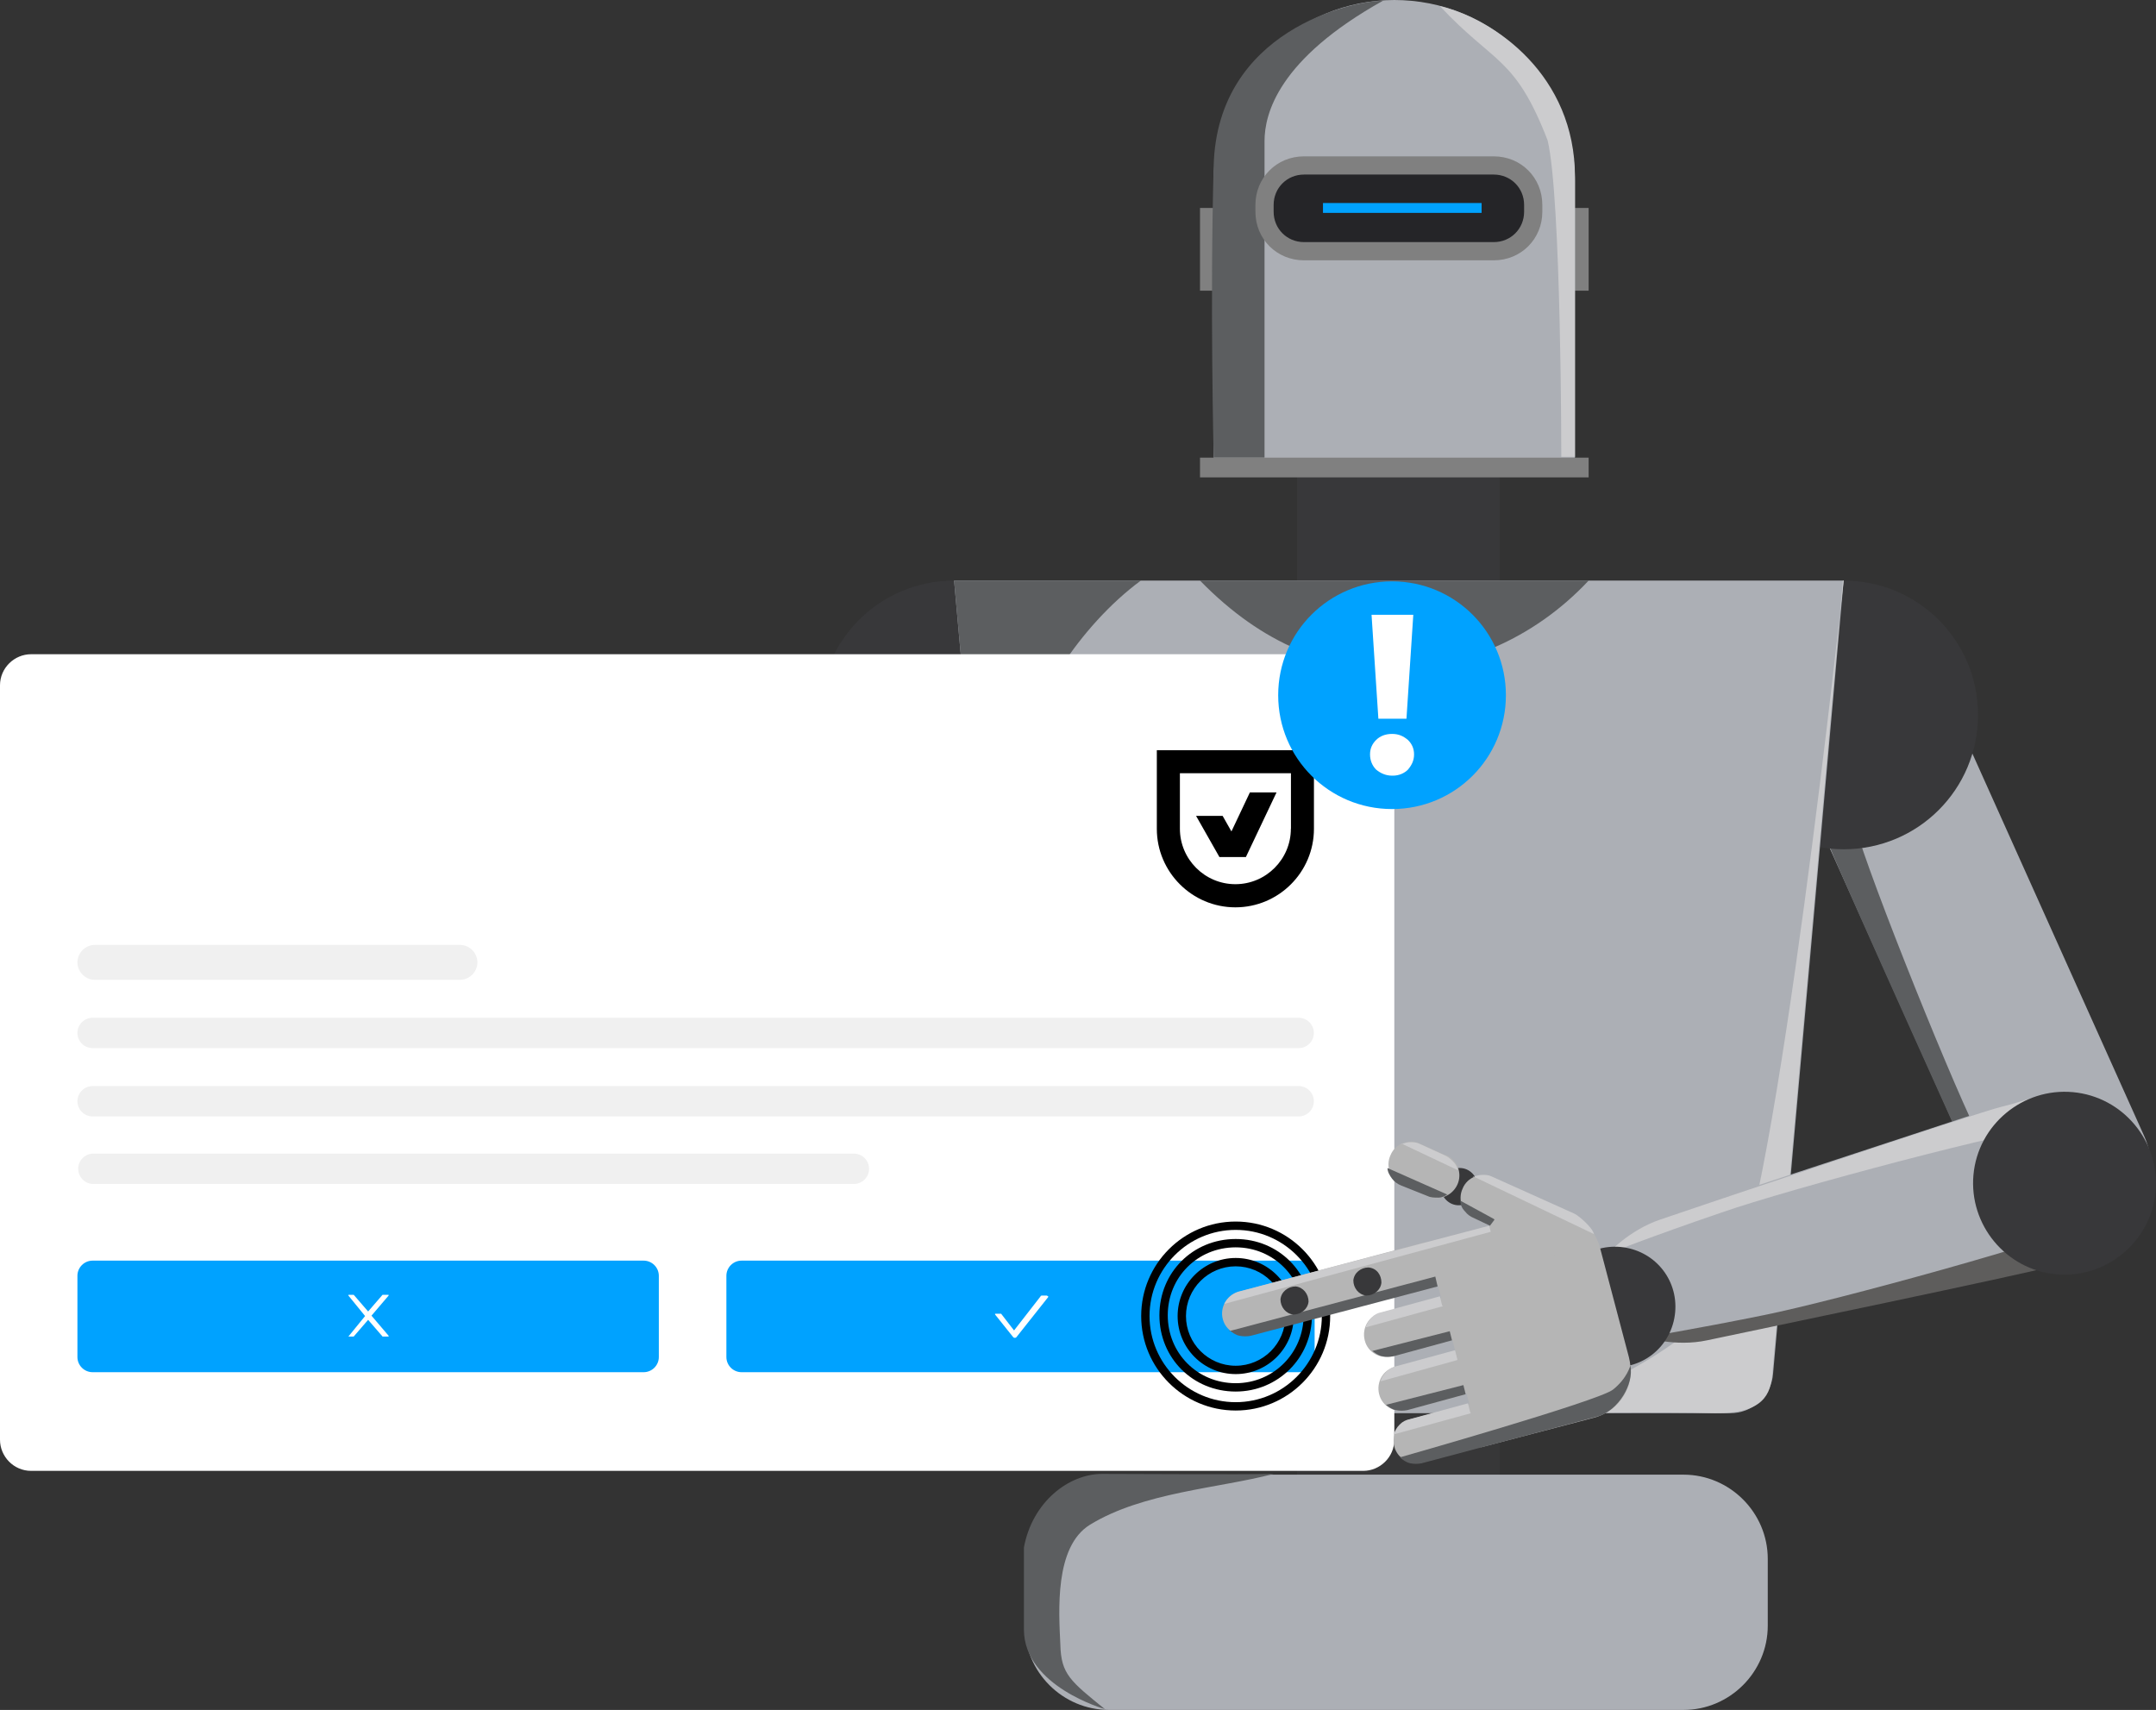 <?xml version="1.0" encoding="UTF-8"?>
<svg id="Layer_2" xmlns="http://www.w3.org/2000/svg" viewBox="0 0 284.05 225.3">
  <rect x="0" y="0" width="284.05" height="225.3" fill="#333333" stroke="none"/>
  <defs>
    <style>
      .cls-1 {
        fill: #00a2ff;
      }

      .cls-2 {
        fill: #5e5d5c;
      }

      .cls-3 {
        fill: #acafb5;
      }

      .cls-4 {
        fill: #38383a;
      }

      .cls-5 {
        fill: #fff;
      }

      .cls-6 {
        fill: #f0f0f0;
      }

      .cls-7 {
        fill: #5c5e60;
      }

      .cls-8 {
        fill: #252528;
      }

      .cls-9 {
        fill: #ccccce;
      }

      .cls-10 {
        fill: gray;
      }

      .cls-11 {
        fill: #373738;
      }

      .cls-12 {
        fill: #b5b5b5;
      }
    </style>
  </defs>
  <g id="Layer_1-2" data-name="Layer_1">
    <g>
      <g>
        <path class="cls-3" d="M238.8,106.7l23.4,52.1c2.5,5.6,9.1,8.1,14.7,5.6h0c5.6-2.5,8.1-9.1,5.6-14.7l-23.4-52.1c-2.5-5.6-9.1-8.1-14.7-5.6h0c-5.6,2.5-8.1,9.1-5.6,14.7Z"/>
        <path class="cls-7" d="M244.2,107.8c.5,3.8,12.1,32.9,16.3,41.5,4.2,8.7,7.1,14.2,7.1,14.2,0,0-4.3-2.3-6.1-6.2-1.8-3.9-18.9-41.8-20.3-45.4-1.4-3.6-1.3-1.6-.3-4,1-2.5,3.3,0,3.3,0v-.1Z"/>
        <path class="cls-12" d="M107.7,101.4l-20.3,53.4c-2.2,5.7.7,12.2,6.5,14.4h0c5.8,2.2,12.2-.7,14.4-6.4l20.3-53.4c2.2-5.7-.7-12.2-6.5-14.4h0c-5.8-2.2-12.2.7-14.4,6.4Z"/>
        <path class="cls-2" d="M113.8,100.2c-2.4,3-18.1,38-21.2,47.1-3.2,9.1-5,15.1-5,15.1,0,0-1.4-4.6,0-8.7,1.4-4.1,19.5-50.8,21.1-54.4,1.6-3.5,5,.9,5,.9h.1Z"/>
        <path class="cls-4" d="M242.9,111.9c9.8,0,17.7-7.9,17.7-17.7s-7.9-17.7-17.7-17.7-17.7,7.9-17.7,17.7,7.9,17.7,17.7,17.7Z"/>
        <path class="cls-4" d="M125.7,111.9c9.8,0,17.7-7.9,17.7-17.7s-7.9-17.7-17.7-17.7-17.7,7.9-17.7,17.7,7.9,17.7,17.7,17.7Z"/>
        <path class="cls-4" d="M197.6,57.7h-26.7v26.6h26.7v-26.6Z"/>
        <path class="cls-11" d="M197.6,170h-26.7v26.6h26.7v-26.6Z"/>
        <path class="cls-3" d="M227.9,186.2h-87c-1.4,0-2.8-.5-3.9-1.5s-1.7-2.3-1.9-3.7l-9.4-104.5h117.2l-9.3,104.5c-.1,1.4-.8,2.8-1.8,3.7-1.1,1-2.4,1.5-3.9,1.5h0Z"/>
        <path class="cls-3" d="M221.8,194.3h-75.7c-6.2,0-11.1,5-11.1,11.1v8.8c0,6.1,5,11.1,11.1,11.1h75.7c6.1,0,11.1-5,11.1-11.1v-8.8c0-6.1-5-11.1-11.1-11.1Z"/>
        <path class="cls-7" d="M158.1,76.5c8.4,8.6,17,11.6,25.6,11.6s18.2-3.7,25.6-11.6"/>
        <path class="cls-7" d="M150.3,76.5c-8,5.9-14.9,16.6-15.4,23.7-.5,7,.3,81.5.3,81.5l-9.5-105.2h24.6Z"/>
        <path class="cls-10" d="M209.3,27.4h-3.6v10.9h3.6v-10.9Z"/>
        <path class="cls-10" d="M161.7,27.4h-3.6v10.9h3.6v-10.9Z"/>
        <path class="cls-3" d="M183.7,0c3.1,0,6.2.6,9.1,1.8,2.9,1.2,5.5,3,7.7,5.2,2.2,2.2,4,4.8,5.2,7.7,1.2,2.9,1.8,6,1.8,9.1v39h-47.6V23.8c0-6.3,2.5-12.4,7-16.8,4.5-4.5,10.5-7,16.8-7Z"/>
        <path class="cls-7" d="M182.2.1c-13.8,7.7-15.6,14.9-15.6,18.5v41.7h-6.7s-.5-20.7,0-38.5S178.1.1,182.2.1h0Z"/>
        <path class="cls-9" d="M189.7.8c7.2,7.7,9.9,6.6,14.2,17.7,1.8,7.6,1.8,41.7,1.8,41.7h1.8V23.3c0-13.3-10.4-20.7-17.8-22.5Z"/>
        <g>
          <path class="cls-8" d="M196.8,21.8h-25c-2.9,0-5.2,2.3-5.2,5.2v.9c0,2.9,2.3,5.2,5.2,5.2h25c2.9,0,5.2-2.3,5.2-5.2v-.9c0-2.9-2.3-5.2-5.2-5.2Z"/>
          <path class="cls-10" d="M196.8,34.3h-25c-3.59,0-6.4-2.81-6.4-6.4v-.9c0-3.59,2.81-6.4,6.4-6.4h25c3.59,0,6.4,2.81,6.4,6.4v.9c0,3.59-2.81,6.4-6.4,6.4ZM171.8,23c-2.24,0-4,1.76-4,4v.9c0,2.24,1.76,4,4,4h25c2.24,0,4-1.76,4-4v-.9c0-2.24-1.76-4-4-4h-25Z"/>
        </g>
        <rect class="cls-1" x="174.3" y="26.75" width="20.9" height="1.3"/>
        <path class="cls-10" d="M209.3,60.3h-51.2v2.6h51.2v-2.6Z"/>
        <path class="cls-9" d="M242.9,76.5s-8.9,83.2-15,93.1c-6.1,9.9-25.8,16.6-25.8,16.6,0,0,17.3-.2,23.8,0,6.5.1,7.4-2.6,7.6-5.2l9.3-104.5h.1Z"/>
        <path class="cls-7" d="M145.7,225.3c-4.7-3.8-5.9-4.7-6-8.6-.2-4.4-.8-12.9,3.9-15.8,7-4.3,17-4.8,24.2-6.7-5,.1-17.6,0-22.6,0-4.4,0-9.2,3.7-10.3,9.7v10.8c0,7.5,10.7,10.5,10.7,10.5l.1.1Z"/>
      </g>
      <path class="cls-5" d="M179.6,86.2H4.1c-2.2,0-4.1,1.8-4.1,4.1v99.4c0,2.2,1.8,4.1,4.1,4.1h175.5c2.2,0,4.1-1.8,4.1-4.1v-99.4c0-2.2-1.8-4.1-4.1-4.1Z"/>
      <path class="cls-6" d="M60.6,124.5H12.5c-1.3,0-2.3,1.1-2.3,2.3s1,2.3,2.3,2.3h48.1c1.3,0,2.3-1.1,2.3-2.3s-1-2.3-2.3-2.3Z"/>
      <path class="cls-6" d="M171.1,134.1H12.2c-1.1,0-2,.9-2,2s.9,2,2,2h158.9c1.1,0,2-.9,2-2s-.9-2-2-2Z"/>
      <path class="cls-6" d="M171.1,143.1H12.2c-1.1,0-2,.9-2,2s.9,2,2,2h158.9c1.1,0,2-.9,2-2s-.9-2-2-2Z"/>
      <path class="cls-6" d="M112.5,152H12.3c-1.1,0-2,.9-2,2s.9,2,2,2h100.2c1.1,0,2-.9,2-2s-.9-2-2-2Z"/>
      <path class="cls-1" d="M84.8,166.1H12.2c-1.1,0-2,.9-2,2v10.7c0,1.1.9,2,2,2h72.6c1.1,0,2-.9,2-2v-10.7c0-1.1-.9-2-2-2Z"/>
      <path class="cls-5" d="M48.9,173.4l2.3-2.7v-.1h-.8l-1.9,2.2-1.9-2.2h-.7v.1l2.2,2.7-2.2,2.7h.7l1.9-2.2,1.9,2.2h.8v-.1l-2.3-2.7v.1Z"/>
      <path class="cls-1" d="M171.2,166.1h-73.5c-1.1,0-2,.9-2,2v10.7c0,1.1.9,2,2,2h73.5c1.1,0,2-.9,2-2v-10.7c0-1.1-.9-2-2-2Z"/>
      <path class="cls-5" d="M137.9,170.7h-.6s-.2,0-.2.1l-3.5,4.5-1.7-2.2h-.8v.1l2.4,3c.1.1.3.1.4,0l4.2-5.3v-.1l-.2-.1Z"/>
      <path d="M162.8,181.05c-4.22,0-7.65-3.43-7.65-7.65s3.43-7.65,7.65-7.65,7.65,3.43,7.65,7.65-3.43,7.65-7.65,7.65ZM162.8,166.85c-3.61,0-6.55,2.94-6.55,6.55s2.94,6.55,6.55,6.55,6.55-2.94,6.55-6.55-2.94-6.55-6.55-6.55Z"/>
      <path d="M162.8,183.35c-5.64,0-10.05-4.41-10.05-10.05s4.41-10.05,10.05-10.05,10.05,4.41,10.05,10.05-4.51,10.05-10.05,10.05ZM162.8,164.35c-5.02,0-8.95,3.93-8.95,8.95s3.93,8.95,8.95,8.95,8.95-4.02,8.95-8.95-3.93-8.95-8.95-8.95Z"/>
      <path d="M162.8,185.85c-6.87,0-12.45-5.58-12.45-12.45s5.58-12.45,12.45-12.45,12.45,5.58,12.45,12.45-5.58,12.45-12.45,12.45ZM162.8,162.05c-6.26,0-11.35,5.09-11.35,11.35s5.09,11.35,11.35,11.35,11.35-5.09,11.35-11.35-5.09-11.35-11.35-11.35Z"/>
      <g>
        <path class="cls-3" d="M225.9,176.1l45.1-9.5c2.9-.8,5.3-2.6,6.8-5.2,1.5-2.6,1.9-5.6,1.1-8.4h0c-.4-1.4-1-2.8-1.9-3.9-.9-1.2-2-2.1-3.3-2.9-1.3-.7-2.7-1.2-4.1-1.4s-2.9-.1-4.3.3l-43.8,14.4c-5.9,1.6-10,5-8.4,11h0c1.6,6,6.9,7.2,12.8,5.7v-.1Z"/>
        <path class="cls-2" d="M275.2,161.1c-3.3,2-33.4,10.3-42.9,12.2-9.4,1.9-15.6,2.9-15.6,2.9,0,0,4,1.3,8.2.4,4.2-.9,42.8-8.9,46.5-10,3.7-1.1,4.3-.6,5.7-2.8,1.4-2.3-1.9-2.6-1.9-2.6v-.1Z"/>
        <path class="cls-9" d="M269.9,148.6c-3.8,0-34.1,8-43.2,11.2-9.1,3.1-14.9,5.4-14.9,5.4,0,0,2.8-3.1,6.9-4.5,4.1-1.4,41.4-14,45.1-14.9,3.8-.9,4-1.7,6.4-.5,2.4,1.2-.3,3.2-.3,3.2v.1Z"/>
        <path class="cls-4" d="M270.9,167.9c6.6.6,12.5-4.3,13.1-10.9.6-6.6-4.3-12.5-10.9-13.1s-12.5,4.3-13.1,10.9c-.6,6.6,4.3,12.5,10.9,13.1Z"/>
        <path class="cls-4" d="M212.1,180.1c4.4.4,8.2-2.8,8.6-7.2.4-4.4-2.8-8.2-7.2-8.6-4.4-.4-8.2,2.8-8.6,7.2s2.8,8.2,7.2,8.6Z"/>
        <path class="cls-4" d="M192,158.8c1.3.1,2.6-.9,2.7-2.2.1-1.4-.9-2.6-2.2-2.7-1.3-.1-2.6.9-2.7,2.2-.1,1.4.9,2.6,2.2,2.7Z"/>
        <path class="cls-12" d="M187.9,163.7l14.9-3.9c.8-.2,1.7-.3,2.6-.2s1.7.4,2.4.8c.8.4,1.4,1,1.9,1.7s.9,1.5,1.1,2.3l3.8,14.4c.2.8.3,1.7.2,2.6-.1.9-.4,1.7-.8,2.4s-1,1.4-1.7,1.9-1.5.9-2.3,1.1l-14.9,3.9-7.2-27.1v.1Z"/>
        <path class="cls-12" d="M187.3,163.8l-24.1,6.4c-1.6.4-2.5,2.1-2.1,3.6.4,1.6,2.1,2.5,3.6,2.1l24-6.4c1.6-.4,2.5-2.1,2.1-3.6-.4-1.6-2.1-2.5-3.6-2.1h.1Z"/>
        <path class="cls-12" d="M189.1,171.1l-7.2,1.9c-1.6.4-2.5,2-2.1,3.6.4,1.6,2,2.5,3.6,2.1l7.2-1.9c1.6-.4,2.5-2,2.1-3.6-.4-1.6-2.1-2.5-3.6-2.1Z"/>
        <path class="cls-12" d="M191,178.2l-7.2,1.9c-1.6.4-2.5,2-2.1,3.6.4,1.6,2,2.5,3.6,2.1l7.2-1.9c1.6-.4,2.5-2,2.1-3.6-.4-1.6-2.1-2.5-3.6-2.1Z"/>
        <path class="cls-12" d="M193,185.1l-7.2,1.9c-1.6.4-2.5,2-2.1,3.6.4,1.6,2.1,2.5,3.6,2.1l7.2-1.9c1.6-.4,2.5-2,2.1-3.6-.4-1.6-2-2.5-3.6-2.1Z"/>
        <path class="cls-12" d="M207,159.9l-10.4-4.8c-1.5-.7-3.3,0-3.9,1.5-.7,1.5,0,3.3,1.5,3.9l10.4,4.8c1.5.7,3.3,0,3.9-1.5.7-1.5,0-3.3-1.5-3.9Z"/>
        <path class="cls-12" d="M190.4,152.2l-3.3-1.5c-1.5-.7-3.3,0-3.9,1.5-.7,1.5,0,3.3,1.5,3.9l3.3,1.5c1.5.7,3.3,0,4-1.5.7-1.5,0-3.3-1.5-3.9h-.1Z"/>
        <path class="cls-7" d="M162,175.3c.4.3.8.6,1.3.7.5.1,1,.1,1.5,0l24.6-6.5-.3-1.3-27.2,7.2.1-.1Z"/>
        <path class="cls-7" d="M192.8,182.5l-10.2,2.6c.4.3.8.6,1.3.7.5.1,1,.1,1.5,0l7.7-2.1-.3-1.2Z"/>
        <path class="cls-7" d="M191,175.4l-10.2,2.6c.4.3.8.6,1.3.7s1,.1,1.5,0l7.7-2.1-.3-1.2Z"/>
        <path class="cls-9" d="M190.1,172.1l-10.2,2.8c.2-.5.4-.9.8-1.3.4-.4.8-.6,1.3-.7l7.7-2.1.3,1.2.1.1Z"/>
        <path class="cls-9" d="M192,179.2l-10.1,2.8c.1-.5.4-.9.8-1.3.4-.4.8-.6,1.3-.7l7.7-2.1.3,1.2v.1Z"/>
        <path class="cls-9" d="M193.8,186.2l-10.2,2.8c.2-.5.4-.9.8-1.3.4-.4.8-.6,1.3-.7l7.7-2.1.3,1.2.1.1Z"/>
        <path class="cls-7" d="M196.8,160.6l-4.4-2.4c0,.5.2,1,.6,1.4.3.4.7.7,1.2.9l2.1,1,.6-.8-.1-.1Z"/>
        <path class="cls-7" d="M190.7,157.4l-7.9-3.5c0,.5.3,1,.6,1.4.3.4.7.7,1.2.9,0,0,2,.8,3.5,1.4.4.2.9.2,1.4.2s.9-.2,1.3-.5l-.1.1Z"/>
        <path class="cls-7" d="M184.5,192.1c.4.3.8.6,1.3.7.5.1,1,.1,1.5,0l23.3-6.2c2.6-.8,4.7-4.2,4.2-6.7,0,0-.4,1.7-2.3,3.2s-28,8.9-28,8.9v.1Z"/>
        <path class="cls-9" d="M161.3,171.8c.2-.4.5-.8.9-1.1s.8-.5,1.3-.6l32.7-8.6.2.8-35.1,9.5h0Z"/>
        <path class="cls-9" d="M184.6,150.8c.4-.2.8-.3,1.2-.3s.8,0,1.2.2l3.5,1.6c.4.2.7.5,1,.8s.5.7.6,1.1l-7.4-3.5-.1.1Z"/>
        <path class="cls-9" d="M194.1,155.1c.4-.2.8-.3,1.2-.3s.8,0,1.2.2l10.9,4.9c.5.2,2.4,1.8,2.6,2.7l-15.9-7.6v.1Z"/>
        <path class="cls-4" d="M170.4,173.2c1,0,1.9-.7,2-1.7,0-1-.7-1.9-1.7-2-1,0-1.9.7-2,1.7,0,1,.7,1.9,1.7,2Z"/>
        <path class="cls-4" d="M180,170.7c1,0,1.9-.7,2-1.7,0-1-.6-1.9-1.7-2-1,0-1.9.7-2,1.7,0,1,.7,1.9,1.7,2Z"/>
      </g>
      <g>
        <path d="M152.41,98.85v10.35c0,5.7,4.64,10.35,10.35,10.35s10.35-4.64,10.35-10.35v-10.35h-20.69ZM170.07,109.19c0,4.03-3.28,7.31-7.31,7.31s-7.31-3.28-7.31-7.31v-7.31h14.63v7.31h0Z"/>
        <polygon points="160.64 112.92 160.66 112.92 160.66 112.92 164.16 112.92 164.15 112.91 168.18 104.41 164.67 104.41 162.24 109.55 161.08 107.5 157.58 107.5 160.65 112.91 160.64 112.92"/>
      </g>
      <path class="cls-1" d="M183.4,106.6c8.3,0,15-6.7,15-15s-6.7-15-15-15-15,6.7-15,15,6.7,15,15,15Z"/>
      <path class="cls-5" d="M180.6,81h5.6l-.9,13.7h-3.7l-.9-13.7h-.1ZM183.4,102.2c-.8,0-1.5-.3-2.1-.8-.5-.5-.8-1.2-.8-2s.3-1.4.8-1.9,1.2-.8,2.1-.8,1.5.3,2.1.8c.5.5.8,1.1.8,1.9s-.3,1.4-.8,2c-.5.5-1.2.8-2,.8h-.1Z"/>
    </g>
  </g>
</svg>